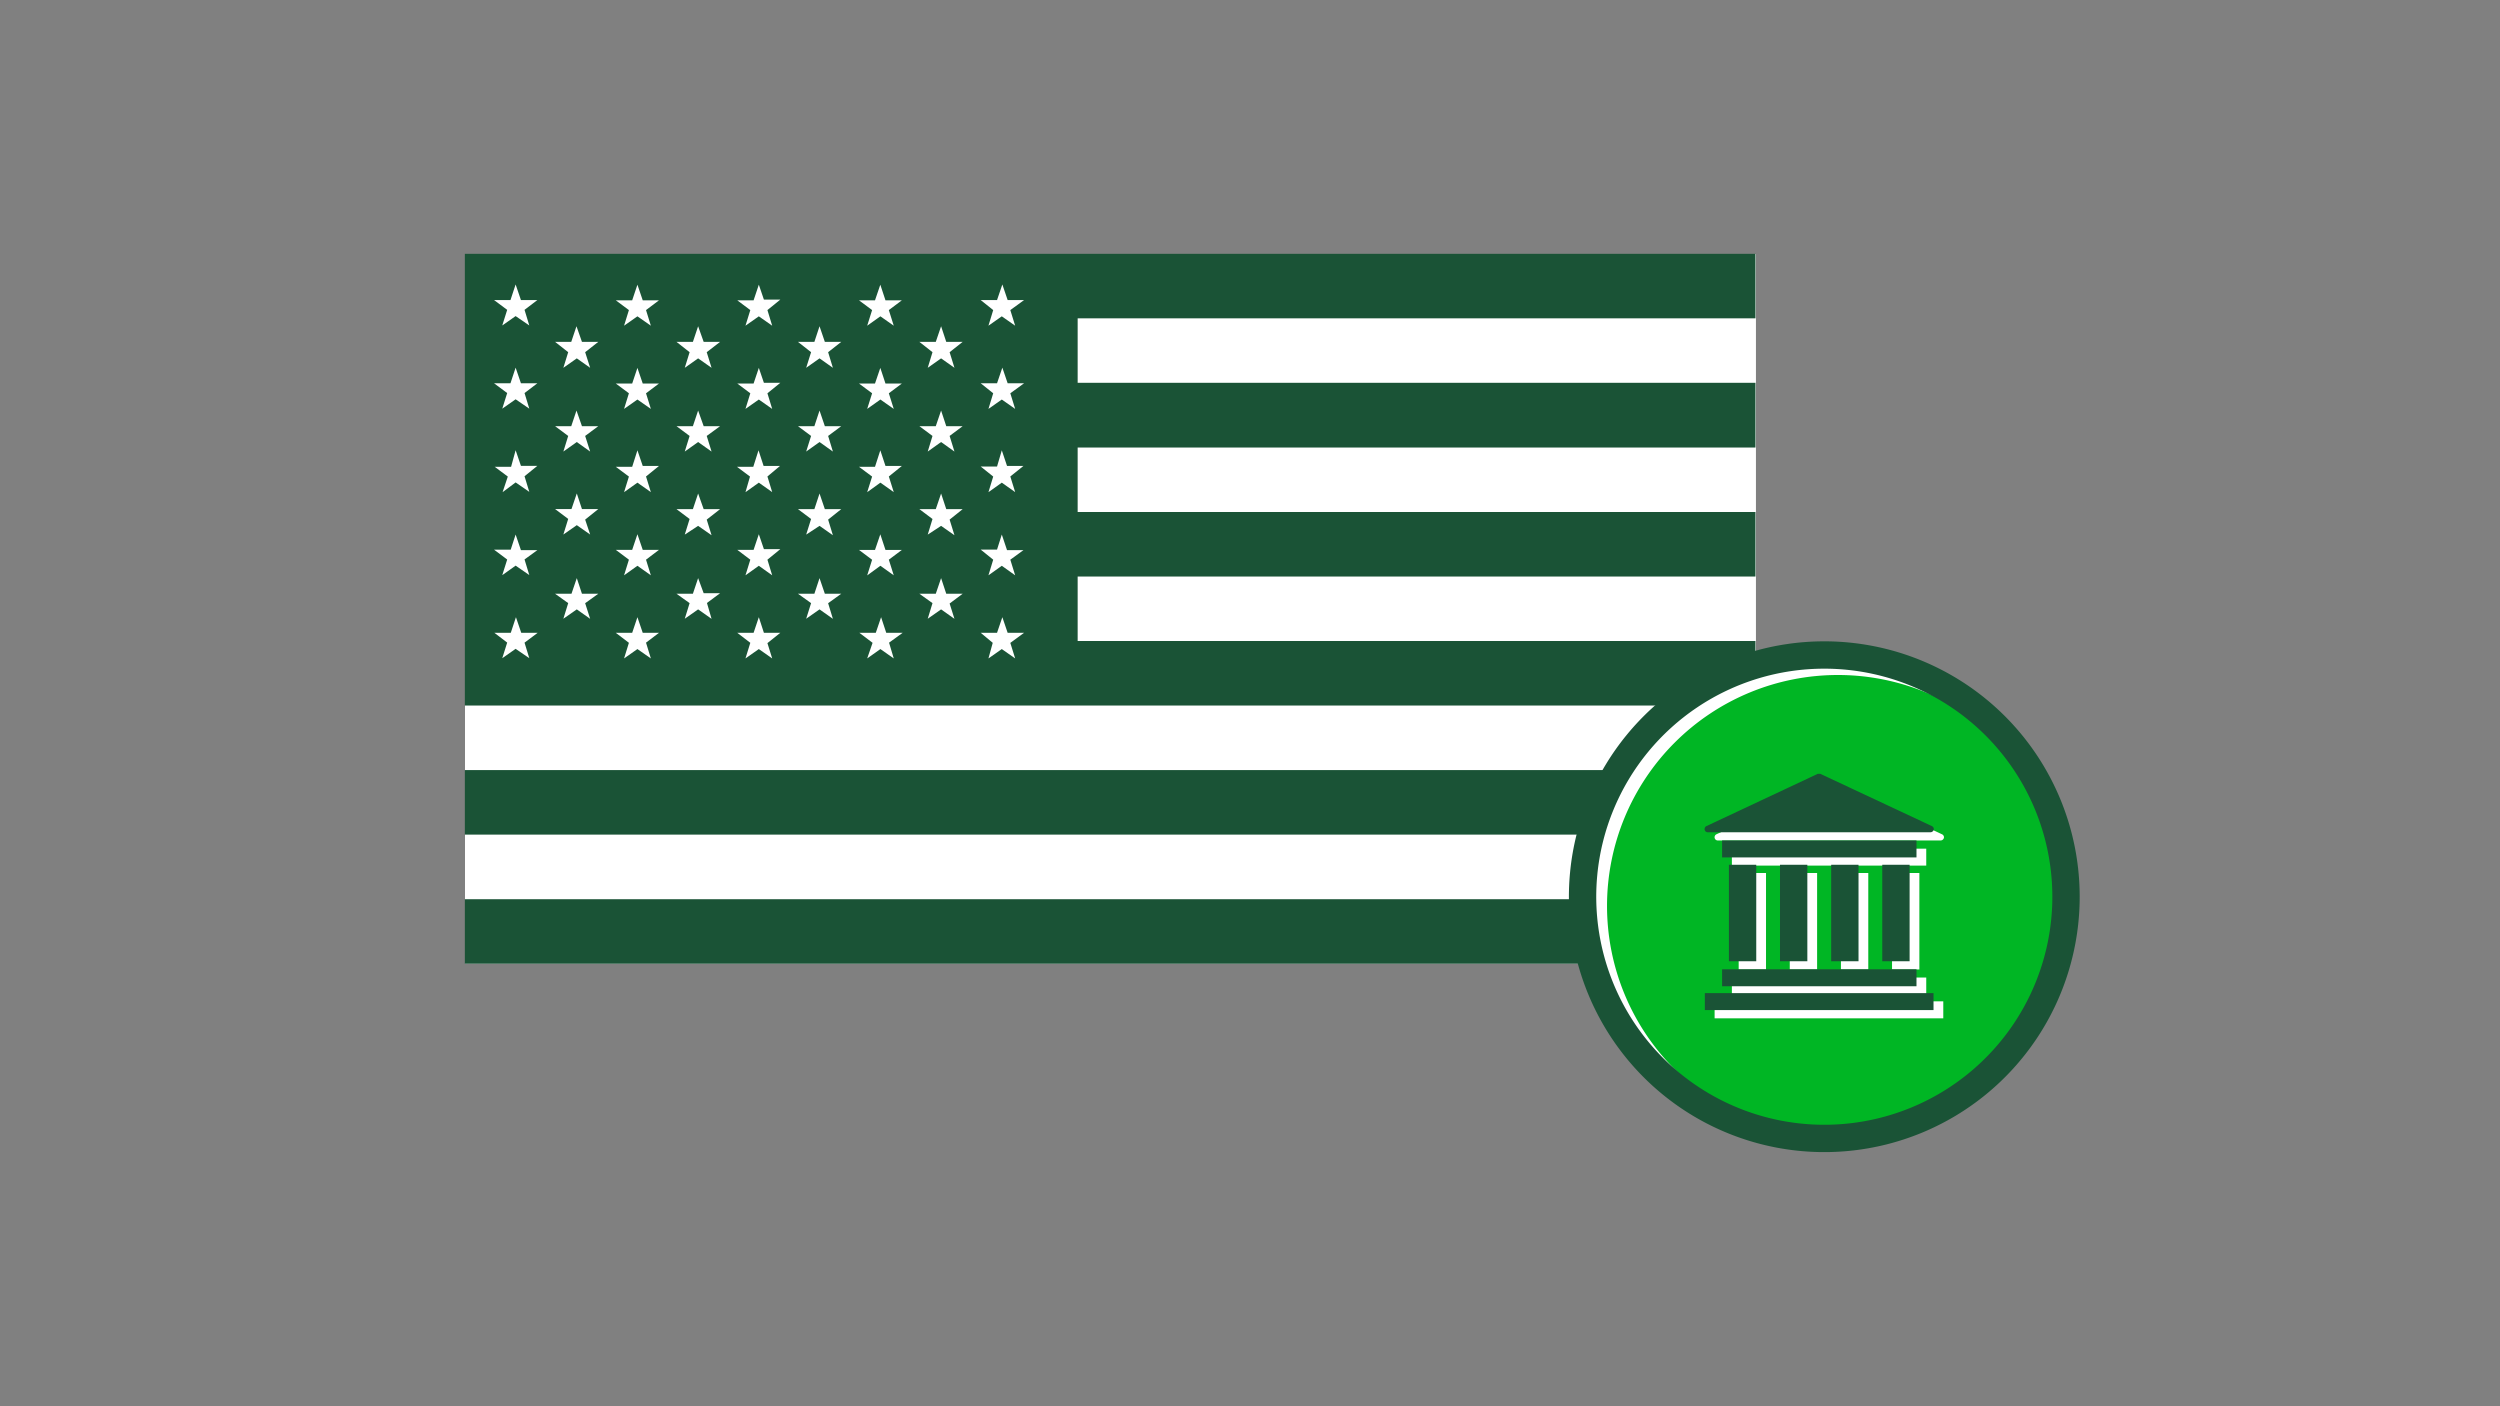 <svg xmlns="http://www.w3.org/2000/svg" viewBox="0 0 320 180"><rect x="0" y="0" width="320" height="180" fill="#808080" stroke="none"/><title>USCrossBorderBanking_smp_320x180</title><g id="LABELS"><rect x="59.52" y="32.51" width="165.24" height="90.87" style="fill:#fff"/><rect x="59.5" y="98.57" width="165.19" height="8.26" style="fill:#1a5336"/><rect x="59.5" y="115.1" width="165.19" height="8.26" style="fill:#1a5336"/><path d="M224.7,40.75V32.49H59.5V90.31H224.7V82.05H137.94V73.8H224.7V65.54H137.94V57.28H224.7V49H137.94V40.75ZM67.75,84.25,66,83.05l-1.71,1.2.63-2L63.28,81h2.1l.66-2,.68,2h2.1l-1.68,1.26Zm-.61-12.64.61,2L66,72.4l-1.71,1.22.63-2-1.68-1.26h2.13L66,68.42l.68,2h2.1Zm0-10.65.61,2L66,61.75,64.33,63,65,61l-1.68-1.25h2.1L66,57.63l.68,2h2.1Zm0-10.65.61,2L66,51.11l-1.71,1.2.63-2-1.68-1.25h2.1l.66-2,.68,2h2.1Zm0-10.65.61,2L66,40.46l-1.71,1.2.63-2-1.68-1.25h2.1l.66-2,.68,2h2.1Zm8.4,39.55L73.83,78l-1.72,1.2.62-2L71.05,76h2.1l.68-2,.66,2h2.09L74.9,77.21Zm-.64-12.7.64,1.91-1.71-1.2-1.72,1.2.62-2-1.68-1.26h2.1l.68-2,.66,2h2.09Zm0-10.71.64,2-1.71-1.22L72.11,57.8l.62-2-1.68-1.25h2.07l.67-2,.7,2h2.09Zm0-10.72.64,2-1.71-1.21-1.72,1.21.62-2-1.68-1.32h2.07l.67-2,.7,2h2.09Zm8.41,39.2-1.72-1.2-1.71,1.2.62-2L78.82,81h2.1l.67-2,.68,2h2.08l-1.66,1.26Zm-.62-12.64.62,2-1.72-1.22-1.71,1.22.62-2-1.68-1.26h2.1l.67-2,.68,2h2.08Zm0-10.65.62,2-1.72-1.21L79.88,63l.62-2-1.68-1.25h2.1l.67-2.11.68,2h2.08Zm0-10.65.62,2-1.72-1.2-1.71,1.2.62-2-1.68-1.25h2.1l.67-2,.68,2h2.08Zm0-10.65.62,2-1.72-1.2-1.71,1.2.62-2-1.68-1.25h2.1l.67-2,.68,2h2.08Zm8.39,39.52L89.36,78l-1.71,1.2.62-2L86.59,76h2.1l.67-2,.71,1.93h2.1l-1.68,1.25Zm-.62-12.7.62,2-1.72-1.2-1.71,1.12.62-2-1.68-1.26h2.1l.67-2,.71,2h2.1Zm0-10.71.62,2-1.72-1.22L87.65,57.8l.62-2-1.68-1.25h2.1l.67-2,.71,2h2.1Zm0-10.72.62,2-1.72-1.21-1.71,1.21.62-2-1.68-1.32h2.1l.67-2,.71,2h2.1Zm8.38,39.2-1.71-1.2-1.71,1.2.62-2L94.37,81h2.09l.67-2L97.78,81h2.1l-1.65,1.32Zm-.61-12.64.61,2-1.71-1.22-1.71,1.22.62-2-1.67-1.26h2.09l.67-2,.65,1.91h2.1Zm0-10.65.61,2-1.71-1.21L95.42,63,96,61l-1.67-1.25h2.09l.67-2.11.65,2h2.1Zm0-10.65.61,2-1.71-1.2-1.71,1.2.62-2-1.67-1.25h2.09l.67-2L97.78,49h2.1Zm0-10.65.61,2-1.71-1.2-1.71,1.2.62-2-1.67-1.25h2.09l.67-2,.65,1.91h2.1Zm8.38,39.52L104.9,78l-1.71,1.2.63-2L102.14,76h2.1l.66-2,.68,2h2.1L106,77.21ZM106,66.51l.61,2-1.71-1.2-1.71,1.12.63-2-1.68-1.26h2.1l.66-2,.68,2h2.1Zm0-10.71.61,2-1.71-1.22-1.71,1.22.63-2-1.68-1.25h2.1l.66-2,.68,2h2.1Zm0-10.72.61,2-1.71-1.21-1.71,1.21.63-2-1.68-1.32h2.1l.66-2,.68,2h2.1Zm8.4,39.2-1.71-1.2L111,84.28l.69-2L110,81h2.1l.68-2,.66,2h2.1l-1.74,1.26Zm-.63-12.64.63,2-1.71-1.22L111,73.65l.63-2-1.68-1.26H112l.68-2,.66,2h2.1Zm0-10.65.63,2-1.71-1.21L111,63l.63-2-1.68-1.25H112l.68-2.11.66,2h2.1Zm0-10.65.63,2-1.71-1.2L111,52.34l.63-2-1.68-1.25H112l.68-2,.66,2h2.1Zm0-10.65.63,2-1.71-1.2L111,41.69l.63-2-1.68-1.25H112l.68-2,.66,2h2.1Zm8.4,39.52L120.46,78l-1.71,1.2.61-2L117.68,76h2.1l.68-2,.66,2h2.1l-1.67,1.25Zm-.62-12.7.62,2-1.71-1.2-1.71,1.12.61-2-1.68-1.26h2.1l.68-2,.66,2h2.1Zm0-10.71.62,2-1.71-1.22-1.71,1.22.61-2-1.68-1.25h2.1l.68-2,.66,2h2.1Zm0-10.72.62,2-1.71-1.21-1.71,1.21.61-2-1.68-1.32h2.1l.68-2,.66,2h2.1Zm8.39,39.2-1.71-1.2-1.71,1.2.55-2L125.53,81h2.09l.68-2,.68,2h2.1l-1.76,1.29Zm-.62-12.64.62,2-1.71-1.22-1.71,1.22.61-2-1.6-1.29h2.09l.61-1.93.67,2H131Zm0-10.65.62,2-1.71-1.21L126.52,63l.61-2-1.6-1.28h2.09l.61-2.08.67,2H131Zm0-10.65.62,2-1.71-1.2-1.71,1.2.61-2-1.6-1.28h2.09l.68-2,.68,2h2.1Zm0-10.65.62,2-1.71-1.2-1.71,1.2.61-2-1.6-1.28h2.09l.68-2,.68,2h2.1Z" style="fill:#1a5336"/><path d="M264.45,114.77a30.94,30.94,0,1,1-30.94-30.93h0A30.94,30.94,0,0,1,264.45,114.77Z" style="fill:#fff"/><path d="M235.27,86.4A29.56,29.56,0,1,0,264.82,116,29.57,29.57,0,0,0,235.27,86.4Zm13.47,43.95H219.47v-2.18h29.27ZM221.68,110.8v-2.17h24.88v2.17Zm24,.94v12.35h-3.5V111.74Zm-6.54,0v12.35h-3.5V111.74Zm-6.55,0v12.35h-3.5V111.74Zm-6.54,0v12.35h-3.5V111.74Zm20.51,13.38v2.17H221.68v-2.17Zm1.8-17.54H219.87a.4.4,0,0,1-.37-.25.42.42,0,0,1,.2-.54L234,100.1h.33l14.25,6.69a.43.43,0,0,1,.25.39A.44.44,0,0,1,248.36,107.58Z" style="fill:#00b624"/><path d="M218.62,106.53h28.49a.44.44,0,0,0,.42-.4.43.43,0,0,0-.25-.39L233,99.05h-.33l-14.25,6.69a.42.42,0,0,0-.2.54A.4.4,0,0,0,218.62,106.53Z" style="fill:#1a5336"/><rect x="218.22" y="127.12" width="29.27" height="2.17" style="fill:#1a5336"/><rect x="220.43" y="124.07" width="24.88" height="2.17" style="fill:#1a5336"/><rect x="220.43" y="107.58" width="24.88" height="2.17" style="fill:#1a5336"/><rect x="227.84" y="110.69" width="3.5" height="12.35" style="fill:#1a5336"/><rect x="234.39" y="110.69" width="3.5" height="12.35" style="fill:#1a5336"/><rect x="240.93" y="110.69" width="3.5" height="12.35" style="fill:#1a5336"/><rect x="221.3" y="110.69" width="3.5" height="12.35" style="fill:#1a5336"/><path d="M264.45,114.77a30.94,30.94,0,1,1-30.94-30.93h0A30.94,30.94,0,0,1,264.45,114.77Z" style="fill:none;stroke:#1a5336;stroke-miterlimit:10;stroke-width:3.5px"/></g></svg>